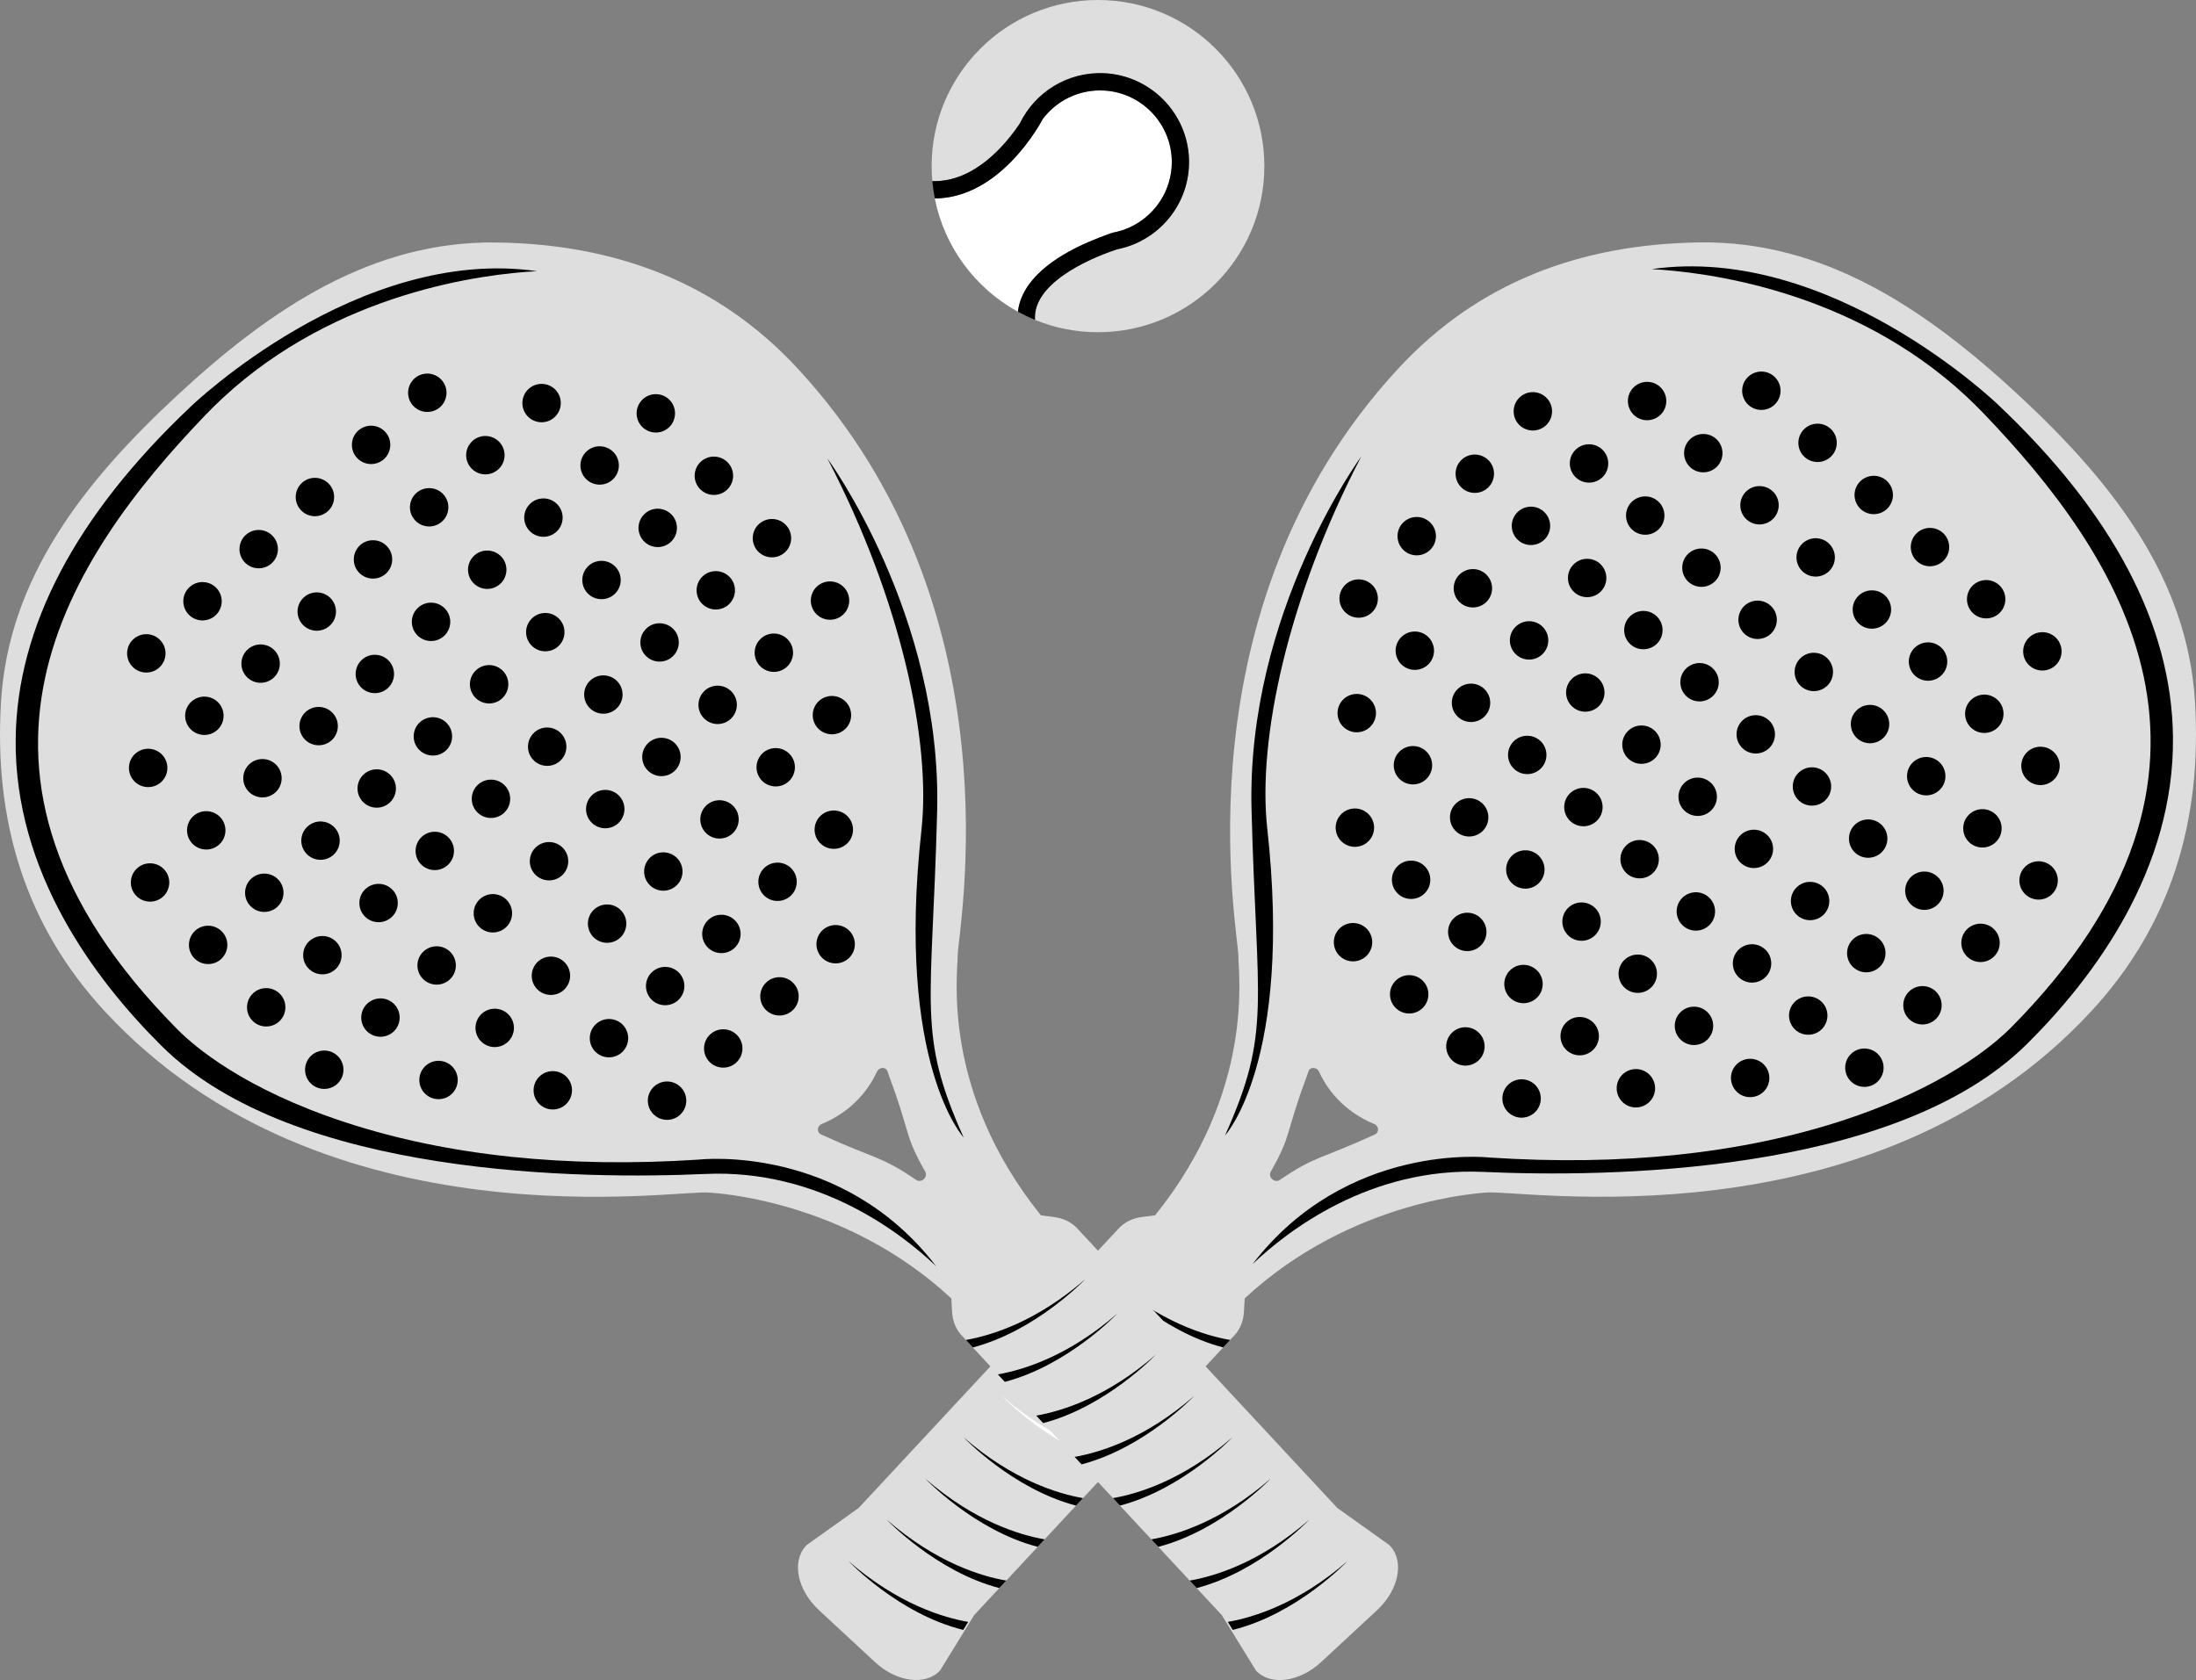 <svg width="115" height="88" viewBox="0 0 115 88" fill="none" xmlns="http://www.w3.org/2000/svg">
<rect x="0" y="0" width="115" height="88" fill="#808080" stroke="none"/>
<g clip-path="url(#clip0_58_40)">
<path d="M114.946 36.744C114.551 30.293 110.644 25.275 105.721 20.707C100.798 16.14 95.5 12.618 89.029 12.698C82.726 12.777 77.371 14.821 73.225 19.304C61.528 31.949 64.858 48.842 64.85 50.066C64.843 50.976 65.739 57.133 60.491 63.657L59.797 63.747C59.308 63.81 58.893 64.014 58.593 64.336L44.969 78.984L42.252 80.923L42.198 80.981C41.448 81.787 41.755 83.29 42.884 84.336L45.827 87.066C46.955 88.113 48.478 88.308 49.228 87.502L51.019 84.594L64.643 69.947C64.942 69.625 65.115 69.196 65.143 68.706L65.183 68.008C70.808 62.779 77.694 62.488 77.828 62.467C79.303 62.252 97.957 65.464 109.515 52.969C113.661 48.486 115.332 43.026 114.947 36.741L114.946 36.744ZM72.007 59.418C72.007 59.418 72.002 59.422 71.998 59.423C69.129 60.742 68.93 60.507 67.019 61.806C66.748 61.99 66.386 61.654 66.548 61.369C67.658 59.429 67.319 59.35 68.42 56.415C68.457 56.318 68.488 56.219 68.519 56.123C68.599 55.871 68.957 55.88 69.074 56.135C69.456 56.962 70.278 58.174 71.97 58.879C72.216 58.981 72.235 59.316 72.007 59.419V59.418Z" fill="#DEDEDE"/>
<path d="M62.377 72.382L62.743 71.99C61.439 71.762 59.064 71.049 56.492 68.807C56.492 68.807 59.056 71.515 62.379 72.382H62.377Z" fill="white"/>
<path d="M64.055 70.579L64.42 70.187C63.116 69.96 60.741 69.247 58.169 67.005C58.169 67.005 60.733 69.712 64.056 70.579H64.055Z" fill="black"/>
<path d="M60.369 74.542L60.734 74.15C59.43 73.922 57.055 73.209 54.483 70.967C54.483 70.967 57.047 73.675 60.37 74.542H60.369Z" fill="white"/>
<path d="M58.359 76.703L58.725 76.311C57.421 76.084 55.045 75.37 52.474 73.128C52.474 73.128 55.038 75.836 58.36 76.703H58.359Z" fill="white"/>
<path d="M56.349 78.863L56.715 78.471C55.411 78.244 53.036 77.531 50.464 75.289C50.464 75.289 53.028 77.996 56.351 78.863H56.349Z" fill="black"/>
<path d="M54.34 81.023L54.706 80.631C53.401 80.404 51.026 79.691 48.455 77.449C48.455 77.449 51.019 80.156 54.341 81.023H54.34Z" fill="black"/>
<path d="M52.331 83.183L52.697 82.791C51.393 82.564 49.018 81.851 46.446 79.609C46.446 79.609 49.01 82.316 52.332 83.183H52.331Z" fill="black"/>
<path d="M50.444 85.374L50.703 84.954C49.402 84.73 47.018 84.02 44.435 81.77C44.435 81.77 47.062 84.544 50.444 85.374Z" fill="black"/>
<path d="M92.533 43.728C92.126 43.351 91.488 43.375 91.111 43.781C90.733 44.187 90.757 44.824 91.164 45.201C91.57 45.578 92.208 45.554 92.585 45.148C92.963 44.742 92.939 44.105 92.533 43.728Z" fill="black"/>
<path d="M98.614 37.19C98.208 36.813 97.57 36.836 97.193 37.242C96.815 37.649 96.839 38.285 97.244 38.663C97.651 39.041 98.289 39.017 98.667 38.611C99.045 38.205 99.021 37.568 98.614 37.191V37.19Z" fill="black"/>
<path d="M95.573 40.459C95.167 40.082 94.529 40.106 94.152 40.512C93.774 40.918 93.798 41.555 94.205 41.932C94.611 42.309 95.249 42.285 95.626 41.879C96.004 41.473 95.98 40.836 95.573 40.459Z" fill="black"/>
<path d="M86.451 50.267C86.044 49.89 85.407 49.914 85.029 50.32C84.652 50.726 84.675 51.363 85.082 51.74C85.489 52.117 86.126 52.093 86.504 51.687C86.881 51.281 86.858 50.645 86.451 50.267Z" fill="black"/>
<path d="M80.431 58.211C80.802 57.798 80.769 57.162 80.356 56.791C79.943 56.42 79.306 56.453 78.934 56.866C78.563 57.278 78.596 57.914 79.009 58.285C79.422 58.657 80.059 58.623 80.431 58.211Z" fill="black"/>
<path d="M83.41 53.537C83.003 53.16 82.366 53.184 81.988 53.59C81.611 53.996 81.635 54.633 82.041 55.01C82.448 55.387 83.085 55.363 83.463 54.957C83.841 54.551 83.817 53.914 83.41 53.537Z" fill="black"/>
<path d="M107.639 33.381C107.232 33.004 106.595 33.028 106.217 33.434C105.84 33.84 105.863 34.477 106.27 34.854C106.677 35.231 107.314 35.207 107.693 34.801C108.07 34.395 108.047 33.758 107.64 33.38L107.639 33.381Z" fill="black"/>
<path d="M101.716 35.325C102.088 34.912 102.054 34.276 101.641 33.905C101.228 33.534 100.591 33.567 100.22 33.98C99.848 34.392 99.881 35.028 100.294 35.399C100.707 35.77 101.344 35.737 101.716 35.325Z" fill="black"/>
<path d="M101.753 27.92C101.347 27.543 100.709 27.567 100.332 27.973C99.954 28.379 99.978 29.016 100.385 29.393C100.791 29.77 101.429 29.746 101.807 29.34C102.185 28.934 102.161 28.297 101.755 27.919L101.753 27.92Z" fill="black"/>
<path d="M92.63 37.728C92.223 37.351 91.586 37.375 91.208 37.781C90.831 38.187 90.854 38.824 91.261 39.201C91.668 39.578 92.305 39.554 92.684 39.148C93.061 38.742 93.037 38.105 92.631 37.727L92.63 37.728Z" fill="black"/>
<path d="M95.671 34.46C95.264 34.083 94.626 34.106 94.249 34.513C93.871 34.919 93.895 35.555 94.301 35.934C94.707 36.31 95.346 36.287 95.724 35.881C96.101 35.474 96.077 34.838 95.671 34.46Z" fill="black"/>
<path d="M104.696 30.651C104.29 30.274 103.652 30.298 103.274 30.704C102.897 31.11 102.921 31.747 103.327 32.124C103.734 32.501 104.372 32.477 104.749 32.071C105.127 31.665 105.103 31.028 104.696 30.651Z" fill="black"/>
<path d="M98.712 31.19C98.305 30.813 97.667 30.837 97.29 31.243C96.912 31.649 96.936 32.285 97.343 32.663C97.749 33.04 98.387 33.016 98.765 32.61C99.144 32.204 99.119 31.567 98.713 31.189L98.712 31.19Z" fill="black"/>
<path d="M89.589 40.998C89.182 40.621 88.545 40.645 88.167 41.051C87.79 41.457 87.813 42.094 88.22 42.471C88.627 42.848 89.264 42.824 89.643 42.418C90.02 42.012 89.997 41.375 89.59 40.997L89.589 40.998Z" fill="black"/>
<path d="M76.055 55.548C76.462 55.925 77.1 55.902 77.478 55.496C77.856 55.09 77.832 54.453 77.425 54.075C77.019 53.698 76.381 53.721 76.004 54.127C75.626 54.534 75.65 55.17 76.056 55.547L76.055 55.548Z" fill="black"/>
<path d="M80.466 50.806C80.059 50.429 79.422 50.453 79.044 50.859C78.667 51.265 78.691 51.902 79.097 52.279C79.504 52.656 80.141 52.632 80.52 52.226C80.898 51.82 80.874 51.183 80.467 50.805L80.466 50.806Z" fill="black"/>
<path d="M83.507 47.537C83.1 47.16 82.463 47.184 82.085 47.59C81.708 47.996 81.732 48.633 82.138 49.01C82.545 49.387 83.182 49.364 83.561 48.957C83.939 48.551 83.915 47.914 83.508 47.536L83.507 47.537Z" fill="black"/>
<path d="M86.548 44.268C86.141 43.891 85.504 43.914 85.126 44.32C84.749 44.727 84.772 45.363 85.179 45.74C85.586 46.117 86.223 46.094 86.602 45.688C86.98 45.281 86.956 44.645 86.549 44.267L86.548 44.268Z" fill="black"/>
<path d="M89.547 48.425C89.925 48.018 89.901 47.382 89.494 47.005C89.086 46.627 88.45 46.651 88.071 47.058C87.693 47.465 87.717 48.101 88.125 48.478C88.532 48.856 89.169 48.832 89.547 48.425Z" fill="black"/>
<path d="M95.377 52.459C94.971 52.082 94.333 52.105 93.956 52.511C93.578 52.918 93.602 53.554 94.008 53.931C94.415 54.309 95.052 54.285 95.431 53.879C95.809 53.472 95.785 52.836 95.378 52.458L95.377 52.459Z" fill="black"/>
<path d="M106.073 46.853C106.479 47.23 107.117 47.207 107.495 46.8C107.873 46.394 107.849 45.758 107.443 45.381C107.036 45.004 106.398 45.027 106.02 45.433C105.642 45.84 105.666 46.477 106.073 46.854V46.853Z" fill="black"/>
<path d="M90.966 57.201C91.373 57.578 92.011 57.554 92.389 57.148C92.767 56.742 92.743 56.105 92.336 55.727C91.93 55.35 91.292 55.374 90.915 55.78C90.537 56.186 90.561 56.823 90.968 57.2L90.966 57.201Z" fill="black"/>
<path d="M98.418 49.189C98.011 48.812 97.374 48.836 96.996 49.242C96.619 49.648 96.643 50.285 97.049 50.662C97.456 51.039 98.093 51.015 98.472 50.609C98.851 50.203 98.826 49.566 98.419 49.188L98.418 49.189Z" fill="black"/>
<path d="M101.361 51.919C100.954 51.542 100.317 51.566 99.938 51.972C99.561 52.378 99.584 53.014 99.991 53.393C100.398 53.77 101.035 53.746 101.413 53.34C101.79 52.934 101.766 52.297 101.36 51.92L101.361 51.919Z" fill="black"/>
<path d="M98.32 55.189C97.913 54.812 97.276 54.835 96.897 55.242C96.52 55.648 96.543 56.284 96.95 56.663C97.357 57.039 97.994 57.016 98.372 56.61C98.749 56.203 98.725 55.567 98.319 55.19L98.32 55.189Z" fill="black"/>
<path d="M104.402 48.65C103.995 48.273 103.358 48.297 102.979 48.703C102.601 49.109 102.625 49.746 103.032 50.124C103.438 50.501 104.076 50.477 104.454 50.071C104.831 49.665 104.807 49.029 104.401 48.651L104.402 48.65Z" fill="black"/>
<path d="M101.459 45.919C101.052 45.542 100.415 45.566 100.037 45.972C99.66 46.378 99.683 47.015 100.09 47.392C100.497 47.769 101.134 47.745 101.513 47.339C101.89 46.933 101.867 46.296 101.46 45.918L101.459 45.919Z" fill="black"/>
<path d="M84.983 57.74C85.389 58.117 86.027 58.093 86.406 57.687C86.783 57.281 86.76 56.644 86.353 56.266C85.946 55.889 85.309 55.913 84.931 56.319C84.553 56.725 84.577 57.362 84.984 57.739L84.983 57.74Z" fill="black"/>
<path d="M92.434 49.728C92.028 49.35 91.39 49.374 91.013 49.78C90.635 50.187 90.659 50.823 91.066 51.2C91.472 51.577 92.11 51.554 92.488 51.148C92.866 50.741 92.842 50.105 92.436 49.727L92.434 49.728Z" fill="black"/>
<path d="M95.475 46.459C95.069 46.082 94.431 46.106 94.054 46.512C93.676 46.918 93.7 47.555 94.106 47.932C94.513 48.309 95.151 48.285 95.529 47.879C95.907 47.473 95.883 46.836 95.476 46.458L95.475 46.459Z" fill="black"/>
<path d="M98.516 43.189C98.11 42.812 97.472 42.836 97.094 43.242C96.717 43.648 96.741 44.285 97.147 44.662C97.554 45.039 98.192 45.015 98.57 44.609C98.948 44.203 98.924 43.566 98.517 43.188L98.516 43.189Z" fill="black"/>
<path d="M101.557 39.919C101.15 39.542 100.513 39.566 100.135 39.972C99.758 40.378 99.782 41.015 100.187 41.393C100.594 41.77 101.232 41.747 101.61 41.34C101.988 40.934 101.964 40.298 101.557 39.919Z" fill="black"/>
<path d="M104.5 42.651C104.093 42.273 103.456 42.297 103.078 42.703C102.701 43.109 102.724 43.746 103.13 44.124C103.537 44.501 104.175 44.478 104.553 44.072C104.93 43.665 104.907 43.029 104.5 42.651Z" fill="black"/>
<path d="M107.541 39.381C107.134 39.004 106.496 39.028 106.119 39.434C105.741 39.84 105.765 40.477 106.172 40.854C106.578 41.231 107.216 41.207 107.595 40.801C107.972 40.395 107.948 39.758 107.542 39.38L107.541 39.381Z" fill="black"/>
<path d="M104.598 36.651C104.191 36.274 103.554 36.298 103.176 36.704C102.799 37.11 102.822 37.747 103.229 38.124C103.636 38.501 104.273 38.477 104.652 38.071C105.03 37.665 105.006 37.028 104.599 36.65L104.598 36.651Z" fill="black"/>
<path d="M89.394 52.997C88.987 52.62 88.349 52.644 87.972 53.05C87.594 53.456 87.618 54.093 88.025 54.47C88.431 54.847 89.069 54.824 89.448 54.417C89.825 54.011 89.801 53.374 89.395 52.996L89.394 52.997Z" fill="black"/>
<path d="M86.843 26.269C86.436 25.892 85.798 25.915 85.42 26.321C85.042 26.728 85.066 27.365 85.473 27.742C85.879 28.119 86.517 28.096 86.895 27.69C87.273 27.284 87.249 26.647 86.843 26.27V26.269Z" fill="black"/>
<path d="M89.883 22.999C89.477 22.622 88.839 22.646 88.46 23.052C88.083 23.458 88.107 24.095 88.513 24.473C88.92 24.85 89.558 24.826 89.935 24.42C90.313 24.014 90.289 23.377 89.882 23L89.883 22.999Z" fill="black"/>
<path d="M70.268 44.089C70.675 44.466 71.312 44.442 71.69 44.036C72.067 43.63 72.044 42.993 71.637 42.616C71.23 42.239 70.593 42.263 70.214 42.669C69.837 43.075 69.86 43.712 70.267 44.09L70.268 44.089Z" fill="black"/>
<path d="M70.366 38.089C70.773 38.466 71.41 38.443 71.788 38.036C72.166 37.63 72.142 36.993 71.735 36.616C71.329 36.239 70.691 36.263 70.312 36.669C69.935 37.075 69.959 37.712 70.365 38.09L70.366 38.089Z" fill="black"/>
<path d="M83.802 29.538C83.395 29.161 82.757 29.185 82.379 29.591C82.001 29.997 82.025 30.634 82.432 31.012C82.838 31.389 83.476 31.366 83.853 30.959C84.231 30.553 84.207 29.916 83.801 29.54L83.802 29.538Z" fill="black"/>
<path d="M77.72 36.077C77.313 35.7 76.676 35.723 76.297 36.13C75.919 36.536 75.943 37.172 76.35 37.55C76.757 37.928 77.394 37.904 77.772 37.498C78.149 37.092 78.126 36.455 77.719 36.078L77.72 36.077Z" fill="black"/>
<path d="M80.761 32.807C80.354 32.43 79.717 32.454 79.338 32.86C78.96 33.266 78.984 33.903 79.391 34.281C79.797 34.658 80.435 34.634 80.812 34.228C81.19 33.822 81.166 33.185 80.76 32.808L80.761 32.807Z" fill="black"/>
<path d="M74.679 39.346C74.272 38.969 73.634 38.993 73.256 39.399C72.879 39.805 72.902 40.442 73.309 40.82C73.716 41.197 74.353 41.173 74.731 40.767C75.108 40.361 75.085 39.724 74.678 39.347L74.679 39.346Z" fill="black"/>
<path d="M74.777 33.347C74.37 32.97 73.733 32.993 73.354 33.4C72.977 33.806 73.001 34.442 73.407 34.821C73.814 35.198 74.451 35.174 74.829 34.768C75.206 34.362 75.183 33.725 74.776 33.348L74.777 33.347Z" fill="black"/>
<path d="M92.924 19.73C92.517 19.353 91.88 19.377 91.501 19.783C91.124 20.189 91.148 20.826 91.554 21.204C91.961 21.581 92.598 21.558 92.976 21.151C93.353 20.745 93.33 20.108 92.923 19.731L92.924 19.73Z" fill="black"/>
<path d="M77.818 30.077C77.411 29.7 76.774 29.724 76.395 30.13C76.018 30.536 76.041 31.173 76.448 31.551C76.855 31.928 77.492 31.904 77.87 31.498C78.247 31.092 78.224 30.455 77.817 30.078L77.818 30.077Z" fill="black"/>
<path d="M74.875 27.347C74.469 26.97 73.831 26.994 73.454 27.4C73.076 27.806 73.1 28.443 73.506 28.82C73.913 29.197 74.551 29.173 74.929 28.767C75.307 28.361 75.283 27.724 74.876 27.346L74.875 27.347Z" fill="black"/>
<path d="M80.957 20.808C80.55 20.431 79.913 20.454 79.535 20.86C79.158 21.267 79.181 21.903 79.587 22.282C79.994 22.659 80.632 22.635 81.01 22.229C81.388 21.823 81.364 21.186 80.957 20.808Z" fill="black"/>
<path d="M71.834 30.616C71.428 30.239 70.79 30.262 70.413 30.669C70.035 31.075 70.059 31.711 70.466 32.088C70.872 32.465 71.51 32.442 71.888 32.036C72.266 31.629 72.242 30.993 71.835 30.615L71.834 30.616Z" fill="black"/>
<path d="M77.916 24.077C77.51 23.7 76.872 23.724 76.494 24.13C76.117 24.536 76.141 25.173 76.547 25.55C76.954 25.927 77.593 25.903 77.97 25.497C78.348 25.091 78.324 24.454 77.917 24.076L77.916 24.077Z" fill="black"/>
<path d="M80.859 26.807C80.452 26.43 79.815 26.454 79.436 26.86C79.058 27.266 79.082 27.903 79.489 28.281C79.896 28.658 80.533 28.634 80.911 28.228C81.288 27.822 81.264 27.186 80.858 26.808L80.859 26.807Z" fill="black"/>
<path d="M83.9 23.539C83.493 23.162 82.856 23.185 82.477 23.591C82.099 23.998 82.123 24.635 82.53 25.012C82.936 25.39 83.574 25.366 83.953 24.96C84.33 24.553 84.306 23.917 83.9 23.54V23.539Z" fill="black"/>
<path d="M86.941 20.269C86.534 19.892 85.897 19.916 85.518 20.322C85.14 20.728 85.164 21.365 85.571 21.743C85.977 22.12 86.615 22.096 86.993 21.69C87.37 21.284 87.346 20.647 86.94 20.27L86.941 20.269Z" fill="black"/>
<path d="M89.785 28.999C89.379 28.622 88.741 28.645 88.363 29.051C87.986 29.457 88.01 30.094 88.415 30.472C88.822 30.849 89.459 30.826 89.838 30.42C90.216 30.014 90.192 29.377 89.785 29V28.999Z" fill="black"/>
<path d="M92.728 31.729C92.321 31.352 91.684 31.375 91.305 31.781C90.928 32.188 90.951 32.825 91.358 33.202C91.765 33.579 92.402 33.556 92.781 33.15C93.158 32.743 93.135 32.107 92.728 31.73V31.729Z" fill="black"/>
<path d="M89.687 34.998C89.28 34.621 88.643 34.645 88.264 35.051C87.887 35.457 87.91 36.094 88.317 36.472C88.724 36.849 89.361 36.825 89.739 36.419C90.116 36.013 90.093 35.376 89.686 34.999L89.687 34.998Z" fill="black"/>
<path d="M95.769 28.46C95.362 28.083 94.725 28.107 94.346 28.513C93.968 28.919 93.992 29.556 94.399 29.934C94.805 30.311 95.443 30.287 95.821 29.881C96.198 29.475 96.174 28.838 95.768 28.461L95.769 28.46Z" fill="black"/>
<path d="M86.646 38.268C86.24 37.891 85.602 37.915 85.223 38.321C84.846 38.727 84.87 39.364 85.276 39.742C85.683 40.119 86.32 40.095 86.698 39.689C87.076 39.283 87.052 38.646 86.645 38.269L86.646 38.268Z" fill="black"/>
<path d="M80.564 44.806C80.158 44.429 79.52 44.453 79.142 44.859C78.764 45.265 78.788 45.902 79.195 46.28C79.601 46.657 80.239 46.633 80.616 46.227C80.994 45.821 80.97 45.184 80.563 44.807L80.564 44.806Z" fill="black"/>
<path d="M77.524 48.076C77.117 47.699 76.479 47.723 76.101 48.129C75.723 48.535 75.747 49.172 76.154 49.55C76.56 49.927 77.198 49.903 77.575 49.497C77.953 49.091 77.929 48.454 77.522 48.077L77.524 48.076Z" fill="black"/>
<path d="M83.605 41.538C83.199 41.161 82.561 41.184 82.182 41.59C81.805 41.997 81.829 42.633 82.235 43.011C82.642 43.389 83.279 43.365 83.657 42.959C84.035 42.553 84.011 41.916 83.604 41.539L83.605 41.538Z" fill="black"/>
<path d="M95.867 22.46C95.46 22.083 94.823 22.107 94.445 22.513C94.068 22.919 94.091 23.556 94.498 23.933C94.905 24.31 95.542 24.286 95.92 23.88C96.297 23.474 96.274 22.837 95.867 22.46Z" fill="black"/>
<path d="M98.81 25.19C98.403 24.813 97.766 24.837 97.387 25.243C97.009 25.649 97.033 26.286 97.44 26.664C97.846 27.041 98.484 27.017 98.862 26.611C99.239 26.205 99.215 25.568 98.809 25.191L98.81 25.19Z" fill="black"/>
<path d="M86.744 32.268C86.338 31.891 85.7 31.915 85.323 32.321C84.945 32.727 84.969 33.364 85.375 33.741C85.782 34.118 86.42 34.094 86.797 33.688C87.175 33.282 87.151 32.645 86.744 32.268Z" fill="black"/>
<path d="M73.113 52.819C73.519 53.196 74.157 53.172 74.534 52.766C74.912 52.359 74.888 51.723 74.482 51.346C74.075 50.969 73.437 50.992 73.059 51.399C72.681 51.805 72.705 52.441 73.112 52.82L73.113 52.819Z" fill="black"/>
<path d="M92.826 25.729C92.419 25.352 91.782 25.376 91.404 25.782C91.027 26.188 91.05 26.825 91.457 27.202C91.864 27.579 92.501 27.555 92.879 27.149C93.257 26.743 93.233 26.106 92.826 25.729Z" fill="black"/>
<path d="M83.703 35.538C83.297 35.161 82.659 35.185 82.282 35.591C81.904 35.997 81.928 36.634 82.335 37.011C82.741 37.388 83.379 37.364 83.756 36.958C84.134 36.552 84.11 35.915 83.703 35.538Z" fill="black"/>
<path d="M77.622 42.076C77.215 41.699 76.578 41.723 76.2 42.129C75.822 42.535 75.846 43.172 76.253 43.549C76.659 43.926 77.297 43.902 77.675 43.496C78.052 43.09 78.028 42.453 77.622 42.076Z" fill="black"/>
<path d="M74.581 45.346C74.174 44.969 73.537 44.993 73.159 45.399C72.782 45.805 72.805 46.442 73.212 46.819C73.619 47.196 74.256 47.172 74.634 46.766C75.011 46.36 74.987 45.723 74.581 45.346Z" fill="black"/>
<path d="M80.663 38.807C80.256 38.43 79.618 38.453 79.241 38.859C78.863 39.266 78.887 39.902 79.294 40.279C79.7 40.657 80.338 40.633 80.716 40.227C81.093 39.821 81.069 39.184 80.663 38.807Z" fill="black"/>
<path d="M71.54 48.615C71.133 48.238 70.496 48.261 70.118 48.667C69.741 49.074 69.764 49.71 70.171 50.087C70.578 50.465 71.215 50.441 71.593 50.035C71.97 49.629 71.947 48.992 71.54 48.615Z" fill="black"/>
<path d="M77.679 61.384C83.924 61.668 99.2 61.58 106.15 54.682C109.683 51.177 113.877 45.538 113.794 38.585C113.724 32.733 110.645 26.885 104.641 21.204C104.552 21.116 95.84 12.757 86.495 14.097C89.25 14.243 96.938 15.162 102.949 20.74C103.26 21.029 103.566 21.329 103.868 21.644C110.91 28.987 118.719 40.312 105.308 53.828C104.433 54.709 101.824 56.949 96.501 58.689C91.172 60.432 84.949 61.086 78.005 60.632C77.921 60.623 70.523 59.796 65.591 66.217C67.422 64.473 71.747 61.116 77.677 61.384H77.679Z" fill="black"/>
<path d="M71.283 23.914C71.283 23.914 65.275 32.092 65.54 42.391C65.804 52.689 66.604 54.009 64.153 59.473C64.153 59.473 67.714 55.617 66.362 43.375C65.852 38.756 67.419 31.344 71.284 23.914H71.283Z" fill="black"/>
<path d="M5.486 52.971C17.044 65.466 35.698 62.254 37.173 62.469C37.308 62.489 44.195 62.781 49.818 68.01L49.858 68.708C49.886 69.198 50.059 69.627 50.358 69.949L63.982 84.597L65.773 87.504C66.523 88.31 68.046 88.115 69.174 87.068L72.117 84.338C73.245 83.291 73.553 81.789 72.803 80.983L72.749 80.925L70.032 78.986L56.408 64.338C56.108 64.016 55.691 63.813 55.204 63.749L54.51 63.659C49.262 57.135 50.159 50.978 50.151 50.068C50.142 48.844 53.473 31.952 41.776 19.306C37.63 14.823 32.275 12.779 25.972 12.701C19.501 12.62 14.203 16.142 9.28 20.71C4.356 25.275 0.449 30.293 0.054 36.744C-0.331 43.028 1.341 48.489 5.486 52.971ZM43.029 58.877C44.721 58.173 45.543 56.961 45.925 56.133C46.042 55.879 46.4 55.871 46.479 56.122C46.51 56.218 46.542 56.318 46.578 56.414C47.68 59.349 47.341 59.428 48.451 61.368C48.613 61.652 48.251 61.988 47.98 61.805C46.069 60.506 45.871 60.741 43.001 59.422C42.997 59.42 42.994 59.418 42.992 59.417C42.764 59.314 42.783 58.979 43.029 58.876V58.877Z" fill="#DEDEDE"/>
<path d="M52.621 72.382L52.256 71.99C53.56 71.762 55.935 71.049 58.507 68.807C58.507 68.807 55.943 71.515 52.62 72.382H52.621Z" fill="black"/>
<path d="M50.945 70.579L50.58 70.187C51.884 69.96 54.259 69.247 56.831 67.005C56.831 67.005 54.267 69.712 50.944 70.579H50.945Z" fill="black"/>
<path d="M54.631 74.542L54.265 74.15C55.569 73.922 57.945 73.209 60.517 70.967C60.517 70.967 57.952 73.675 54.63 74.542H54.631Z" fill="black"/>
<path d="M56.641 76.703L56.275 76.311C57.579 76.084 59.955 75.37 62.526 73.128C62.526 73.128 59.962 75.836 56.64 76.703H56.641Z" fill="black"/>
<path d="M58.649 78.863L58.284 78.471C59.588 78.244 61.963 77.531 64.535 75.289C64.535 75.289 61.971 77.996 58.648 78.863H58.649Z" fill="black"/>
<path d="M60.659 81.023L60.293 80.631C61.597 80.404 63.973 79.691 66.544 77.449C66.544 77.449 63.98 80.156 60.658 81.023H60.659Z" fill="black"/>
<path d="M62.669 83.183L62.303 82.791C63.607 82.564 65.982 81.851 68.554 79.609C68.554 79.609 65.99 82.316 62.667 83.183H62.669Z" fill="black"/>
<path d="M64.556 85.374L64.297 84.954C65.598 84.73 67.982 84.02 70.565 81.77C70.565 81.77 67.938 84.544 64.556 85.374Z" fill="black"/>
<path d="M22.084 43.835C22.491 43.458 23.128 43.481 23.506 43.888C23.884 44.294 23.86 44.93 23.453 45.307C23.047 45.684 22.409 45.661 22.031 45.255C21.654 44.848 21.678 44.212 22.084 43.835Z" fill="black"/>
<path d="M16.003 37.296C16.409 36.919 17.047 36.943 17.424 37.349C17.802 37.755 17.778 38.392 17.372 38.77C16.966 39.147 16.328 39.123 15.95 38.717C15.572 38.311 15.596 37.674 16.003 37.297V37.296Z" fill="black"/>
<path d="M19.043 40.565C19.45 40.188 20.088 40.212 20.465 40.618C20.843 41.024 20.819 41.66 20.412 42.038C20.006 42.415 19.368 42.391 18.991 41.985C18.613 41.579 18.637 40.942 19.043 40.565Z" fill="black"/>
<path d="M28.166 50.374C28.573 49.997 29.21 50.021 29.588 50.427C29.965 50.833 29.942 51.47 29.535 51.847C29.128 52.224 28.491 52.2 28.113 51.794C27.736 51.388 27.759 50.751 28.166 50.374Z" fill="black"/>
<path d="M35.611 58.395C36.022 58.021 36.05 57.385 35.676 56.975C35.301 56.565 34.664 56.536 34.254 56.91C33.843 57.285 33.814 57.92 34.189 58.331C34.564 58.74 35.2 58.77 35.611 58.395Z" fill="black"/>
<path d="M31.207 53.643C31.614 53.266 32.251 53.289 32.629 53.695C33.006 54.102 32.983 54.738 32.576 55.115C32.169 55.492 31.532 55.469 31.154 55.063C30.777 54.656 30.8 54.02 31.207 53.643Z" fill="black"/>
<path d="M6.978 33.487C7.385 33.11 8.022 33.133 8.4 33.54C8.777 33.946 8.754 34.582 8.347 34.959C7.94 35.337 7.303 35.313 6.924 34.907C6.547 34.501 6.57 33.864 6.977 33.486L6.978 33.487Z" fill="black"/>
<path d="M14.321 35.507C14.735 35.136 14.768 34.5 14.396 34.088C14.024 33.675 13.388 33.642 12.975 34.013C12.562 34.385 12.528 35.02 12.9 35.433C13.272 35.845 13.908 35.879 14.321 35.507Z" fill="black"/>
<path d="M12.863 28.027C13.27 27.65 13.908 27.674 14.285 28.08C14.663 28.486 14.639 29.123 14.232 29.5C13.826 29.877 13.188 29.853 12.809 29.447C12.432 29.041 12.456 28.404 12.862 28.026L12.863 28.027Z" fill="black"/>
<path d="M21.986 37.835C22.393 37.458 23.03 37.481 23.408 37.888C23.785 38.294 23.762 38.931 23.355 39.308C22.948 39.685 22.311 39.661 21.932 39.255C21.555 38.849 21.578 38.212 21.985 37.834L21.986 37.835Z" fill="black"/>
<path d="M18.945 34.565C19.352 34.188 19.989 34.212 20.367 34.618C20.744 35.024 20.721 35.661 20.315 36.039C19.909 36.416 19.27 36.392 18.892 35.986C18.515 35.58 18.539 34.943 18.945 34.565Z" fill="black"/>
<path d="M9.921 30.757C10.328 30.38 10.965 30.403 11.343 30.81C11.72 31.216 11.696 31.852 11.29 32.23C10.883 32.607 10.245 32.583 9.868 32.177C9.49 31.771 9.514 31.134 9.921 30.757Z" fill="black"/>
<path d="M15.904 31.297C16.311 30.919 16.949 30.943 17.326 31.349C17.704 31.756 17.68 32.392 17.273 32.769C16.867 33.146 16.229 33.123 15.85 32.717C15.472 32.31 15.497 31.674 15.903 31.296L15.904 31.297Z" fill="black"/>
<path d="M25.027 41.105C25.434 40.728 26.071 40.751 26.449 41.157C26.826 41.564 26.803 42.2 26.396 42.577C25.989 42.955 25.352 42.931 24.973 42.525C24.596 42.118 24.619 41.482 25.026 41.104L25.027 41.105Z" fill="black"/>
<path d="M38.56 55.655C38.154 56.032 37.516 56.008 37.138 55.602C36.76 55.196 36.784 54.559 37.191 54.181C37.597 53.804 38.235 53.828 38.612 54.234C38.99 54.64 38.966 55.277 38.559 55.654L38.56 55.655Z" fill="black"/>
<path d="M34.15 50.913C34.556 50.536 35.194 50.559 35.571 50.965C35.949 51.372 35.925 52.008 35.519 52.385C35.112 52.763 34.474 52.739 34.096 52.333C33.718 51.926 33.742 51.29 34.149 50.912L34.15 50.913Z" fill="black"/>
<path d="M31.109 47.643C31.515 47.266 32.153 47.29 32.531 47.696C32.908 48.102 32.884 48.739 32.478 49.116C32.071 49.493 31.433 49.469 31.055 49.063C30.677 48.657 30.701 48.02 31.108 47.642L31.109 47.643Z" fill="black"/>
<path d="M28.068 44.374C28.475 43.997 29.112 44.021 29.49 44.427C29.867 44.833 29.843 45.47 29.437 45.847C29.03 46.224 28.393 46.2 28.014 45.794C27.636 45.388 27.66 44.751 28.067 44.373L28.068 44.374Z" fill="black"/>
<path d="M26.491 48.578C26.901 48.202 26.928 47.566 26.552 47.157C26.176 46.748 25.54 46.721 25.13 47.096C24.721 47.472 24.693 48.108 25.069 48.517C25.445 48.926 26.082 48.953 26.491 48.578Z" fill="black"/>
<path d="M19.24 52.564C19.646 52.187 20.284 52.211 20.662 52.617C21.039 53.023 21.015 53.66 20.609 54.037C20.202 54.414 19.564 54.39 19.186 53.984C18.808 53.578 18.832 52.941 19.239 52.563L19.24 52.564Z" fill="black"/>
<path d="M8.543 46.96C8.137 47.337 7.499 47.313 7.12 46.907C6.743 46.501 6.767 45.864 7.173 45.487C7.58 45.11 8.217 45.134 8.596 45.54C8.974 45.946 8.95 46.584 8.543 46.961V46.96Z" fill="black"/>
<path d="M23.651 57.307C23.244 57.684 22.606 57.66 22.228 57.254C21.85 56.848 21.874 56.211 22.281 55.833C22.687 55.456 23.325 55.48 23.702 55.886C24.08 56.292 24.056 56.929 23.649 57.306L23.651 57.307Z" fill="black"/>
<path d="M16.199 49.296C16.605 48.919 17.243 48.942 17.621 49.348C17.998 49.755 17.974 50.391 17.568 50.768C17.161 51.145 16.523 51.122 16.145 50.715C15.766 50.309 15.791 49.673 16.198 49.294L16.199 49.296Z" fill="black"/>
<path d="M13.255 52.026C13.662 51.648 14.299 51.672 14.678 52.078C15.055 52.484 15.032 53.121 14.625 53.499C14.218 53.876 13.581 53.853 13.203 53.447C12.826 53.04 12.85 52.404 13.256 52.027L13.255 52.026Z" fill="black"/>
<path d="M16.296 55.295C16.703 54.918 17.34 54.942 17.719 55.348C18.096 55.754 18.073 56.391 17.666 56.769C17.259 57.146 16.622 57.123 16.244 56.716C15.867 56.31 15.89 55.673 16.297 55.296L16.296 55.295Z" fill="black"/>
<path d="M10.214 48.756C10.621 48.379 11.258 48.403 11.637 48.809C12.014 49.215 11.991 49.852 11.584 50.23C11.178 50.607 10.54 50.583 10.162 50.177C9.785 49.771 9.809 49.134 10.215 48.757L10.214 48.756Z" fill="black"/>
<path d="M13.157 46.026C13.564 45.649 14.201 45.673 14.579 46.079C14.956 46.485 14.932 47.122 14.526 47.499C14.119 47.876 13.482 47.852 13.103 47.446C12.725 47.04 12.749 46.403 13.156 46.025L13.157 46.026Z" fill="black"/>
<path d="M29.634 57.846C29.227 58.224 28.59 58.2 28.211 57.794C27.834 57.388 27.858 56.751 28.264 56.373C28.671 55.996 29.308 56.019 29.686 56.425C30.064 56.832 30.04 57.468 29.633 57.845L29.634 57.846Z" fill="black"/>
<path d="M22.182 49.834C22.589 49.457 23.227 49.481 23.604 49.887C23.982 50.293 23.958 50.93 23.551 51.307C23.145 51.684 22.507 51.66 22.128 51.254C21.751 50.848 21.775 50.211 22.181 49.833L22.182 49.834Z" fill="black"/>
<path d="M19.142 46.565C19.548 46.188 20.186 46.211 20.563 46.617C20.941 47.023 20.917 47.66 20.511 48.037C20.104 48.414 19.466 48.391 19.088 47.984C18.71 47.578 18.734 46.942 19.14 46.563L19.142 46.565Z" fill="black"/>
<path d="M16.101 43.296C16.507 42.919 17.145 42.943 17.523 43.349C17.9 43.755 17.876 44.392 17.47 44.769C17.063 45.146 16.425 45.122 16.047 44.716C15.669 44.31 15.693 43.673 16.1 43.295L16.101 43.296Z" fill="black"/>
<path d="M13.06 40.026C13.466 39.649 14.104 39.673 14.482 40.079C14.859 40.485 14.835 41.122 14.43 41.5C14.023 41.877 13.385 41.853 13.007 41.447C12.63 41.041 12.653 40.404 13.06 40.026Z" fill="black"/>
<path d="M10.116 42.756C10.523 42.379 11.16 42.403 11.538 42.809C11.915 43.215 11.892 43.852 11.486 44.23C11.079 44.607 10.441 44.583 10.063 44.177C9.686 43.771 9.709 43.134 10.116 42.756Z" fill="black"/>
<path d="M7.075 39.488C7.482 39.111 8.119 39.134 8.497 39.54C8.874 39.947 8.851 40.583 8.444 40.96C8.037 41.337 7.4 41.314 7.021 40.907C6.644 40.501 6.667 39.865 7.074 39.486L7.075 39.488Z" fill="black"/>
<path d="M10.019 36.757C10.426 36.38 11.063 36.403 11.441 36.809C11.818 37.215 11.794 37.852 11.388 38.229C10.981 38.606 10.344 38.583 9.965 38.176C9.587 37.77 9.611 37.134 10.018 36.755L10.019 36.757Z" fill="black"/>
<path d="M25.223 53.104C25.63 52.727 26.267 52.751 26.645 53.157C27.023 53.563 26.999 54.2 26.592 54.577C26.186 54.954 25.548 54.93 25.169 54.524C24.792 54.118 24.816 53.481 25.222 53.103L25.223 53.104Z" fill="black"/>
<path d="M27.773 26.375C28.18 25.998 28.817 26.022 29.196 26.428C29.574 26.834 29.55 27.472 29.143 27.849C28.737 28.226 28.099 28.203 27.721 27.796C27.343 27.39 27.367 26.753 27.773 26.376V26.375Z" fill="black"/>
<path d="M24.733 23.105C25.139 22.729 25.777 22.752 26.155 23.158C26.533 23.564 26.509 24.201 26.102 24.579C25.696 24.956 25.058 24.933 24.681 24.526C24.303 24.12 24.327 23.484 24.734 23.107L24.733 23.105Z" fill="black"/>
<path d="M44.349 44.194C43.942 44.572 43.305 44.548 42.927 44.142C42.55 43.736 42.573 43.099 42.98 42.722C43.387 42.345 44.024 42.368 44.403 42.775C44.78 43.181 44.757 43.817 44.35 44.196L44.349 44.194Z" fill="black"/>
<path d="M44.251 38.195C43.844 38.572 43.206 38.548 42.829 38.142C42.451 37.736 42.475 37.099 42.882 36.722C43.288 36.345 43.926 36.369 44.305 36.775C44.682 37.181 44.658 37.818 44.252 38.196L44.251 38.195Z" fill="black"/>
<path d="M30.814 29.644C31.221 29.267 31.858 29.291 32.237 29.697C32.615 30.103 32.591 30.74 32.184 31.118C31.778 31.495 31.14 31.471 30.762 31.065C30.385 30.659 30.409 30.022 30.815 29.645L30.814 29.644Z" fill="black"/>
<path d="M36.897 36.183C37.304 35.806 37.941 35.83 38.32 36.236C38.697 36.642 38.674 37.279 38.267 37.657C37.86 38.034 37.223 38.011 36.845 37.604C36.468 37.198 36.492 36.562 36.898 36.184L36.897 36.183Z" fill="black"/>
<path d="M33.855 32.914C34.262 32.537 34.899 32.56 35.278 32.966C35.656 33.373 35.632 34.009 35.225 34.387C34.819 34.764 34.181 34.741 33.803 34.335C33.426 33.928 33.45 33.292 33.856 32.915L33.855 32.914Z" fill="black"/>
<path d="M39.937 39.452C40.344 39.075 40.981 39.099 41.36 39.505C41.737 39.911 41.714 40.548 41.307 40.926C40.9 41.303 40.263 41.279 39.885 40.873C39.508 40.467 39.531 39.83 39.938 39.453L39.937 39.452Z" fill="black"/>
<path d="M39.84 33.452C40.246 33.075 40.884 33.099 41.263 33.505C41.64 33.911 41.616 34.548 41.21 34.926C40.803 35.303 40.166 35.279 39.788 34.873C39.41 34.467 39.434 33.831 39.841 33.453L39.84 33.452Z" fill="black"/>
<path d="M21.692 19.836C22.098 19.459 22.736 19.483 23.114 19.889C23.492 20.295 23.468 20.931 23.062 21.31C22.655 21.687 22.017 21.663 21.64 21.257C21.262 20.851 21.286 20.214 21.693 19.837L21.692 19.836Z" fill="black"/>
<path d="M36.799 30.184C37.206 29.807 37.843 29.83 38.222 30.236C38.599 30.643 38.575 31.279 38.169 31.657C37.762 32.035 37.125 32.011 36.747 31.605C36.37 31.198 36.393 30.562 36.8 30.185L36.799 30.184Z" fill="black"/>
<path d="M39.742 27.453C40.148 27.076 40.786 27.099 41.163 27.506C41.541 27.912 41.517 28.548 41.111 28.925C40.704 29.302 40.066 29.279 39.688 28.873C39.31 28.466 39.334 27.83 39.74 27.452L39.742 27.453Z" fill="black"/>
<path d="M33.66 20.914C34.067 20.537 34.704 20.561 35.082 20.967C35.459 21.373 35.435 22.01 35.03 22.388C34.623 22.765 33.985 22.741 33.607 22.335C33.23 21.929 33.253 21.292 33.66 20.914Z" fill="black"/>
<path d="M42.782 30.722C43.189 30.345 43.827 30.369 44.204 30.775C44.582 31.181 44.558 31.818 44.151 32.195C43.745 32.572 43.107 32.548 42.729 32.142C42.351 31.736 42.375 31.099 42.781 30.721L42.782 30.722Z" fill="black"/>
<path d="M36.701 24.184C37.108 23.807 37.745 23.831 38.123 24.237C38.5 24.643 38.476 25.28 38.07 25.657C37.663 26.034 37.026 26.01 36.647 25.604C36.269 25.198 36.293 24.561 36.7 24.183L36.701 24.184Z" fill="black"/>
<path d="M33.758 26.914C34.165 26.537 34.802 26.561 35.181 26.967C35.559 27.373 35.535 28.01 35.128 28.388C34.721 28.765 34.084 28.741 33.706 28.335C33.329 27.929 33.352 27.292 33.759 26.915L33.758 26.914Z" fill="black"/>
<path d="M30.717 23.644C31.124 23.267 31.761 23.291 32.14 23.697C32.518 24.103 32.494 24.741 32.087 25.118C31.68 25.495 31.043 25.471 30.664 25.065C30.287 24.659 30.311 24.022 30.717 23.645V23.644Z" fill="black"/>
<path d="M27.676 20.376C28.083 19.999 28.721 20.022 29.099 20.428C29.477 20.835 29.453 21.471 29.046 21.849C28.64 22.227 28.002 22.203 27.625 21.797C27.247 21.39 27.271 20.754 27.677 20.377L27.676 20.376Z" fill="black"/>
<path d="M24.831 29.105C25.237 28.728 25.875 28.752 26.253 29.158C26.63 29.564 26.606 30.201 26.201 30.579C25.794 30.956 25.157 30.933 24.778 30.526C24.4 30.12 24.424 29.483 24.831 29.106V29.105Z" fill="black"/>
<path d="M21.888 31.835C22.295 31.458 22.932 31.482 23.311 31.888C23.688 32.294 23.665 32.932 23.258 33.309C22.851 33.686 22.214 33.662 21.835 33.256C21.458 32.85 21.481 32.213 21.888 31.836V31.835Z" fill="black"/>
<path d="M24.929 35.105C25.335 34.728 25.973 34.752 26.352 35.158C26.729 35.564 26.705 36.201 26.299 36.579C25.892 36.956 25.255 36.932 24.877 36.526C24.499 36.12 24.523 35.483 24.93 35.106L24.929 35.105Z" fill="black"/>
<path d="M18.847 28.566C19.254 28.188 19.891 28.212 20.27 28.618C20.648 29.024 20.624 29.661 20.217 30.039C19.81 30.416 19.173 30.393 18.795 29.986C18.418 29.58 18.442 28.944 18.848 28.567L18.847 28.566Z" fill="black"/>
<path d="M27.97 38.375C28.376 37.998 29.014 38.021 29.392 38.428C29.77 38.834 29.746 39.47 29.34 39.849C28.933 40.226 28.295 40.202 27.918 39.796C27.54 39.39 27.564 38.753 27.971 38.376L27.97 38.375Z" fill="black"/>
<path d="M34.051 44.913C34.458 44.536 35.096 44.56 35.474 44.966C35.852 45.372 35.828 46.009 35.421 46.387C35.015 46.764 34.377 46.74 34 46.334C33.622 45.928 33.646 45.291 34.053 44.914L34.051 44.913Z" fill="black"/>
<path d="M37.092 48.183C37.499 47.806 38.136 47.829 38.515 48.236C38.893 48.642 38.869 49.278 38.462 49.657C38.056 50.034 37.418 50.01 37.041 49.604C36.663 49.197 36.687 48.561 37.093 48.184L37.092 48.183Z" fill="black"/>
<path d="M31.011 41.643C31.417 41.266 32.056 41.29 32.433 41.696C32.811 42.102 32.787 42.739 32.38 43.117C31.974 43.494 31.336 43.47 30.959 43.064C30.581 42.658 30.605 42.021 31.012 41.644L31.011 41.643Z" fill="black"/>
<path d="M18.749 22.566C19.156 22.189 19.793 22.212 20.171 22.619C20.548 23.025 20.524 23.662 20.118 24.039C19.711 24.416 19.074 24.392 18.696 23.986C18.319 23.58 18.342 22.943 18.749 22.566Z" fill="black"/>
<path d="M15.806 25.297C16.213 24.92 16.85 24.944 17.229 25.35C17.607 25.756 17.583 26.393 17.176 26.771C16.77 27.148 16.132 27.124 15.754 26.718C15.377 26.312 15.401 25.675 15.807 25.298L15.806 25.297Z" fill="black"/>
<path d="M27.872 32.375C28.278 31.998 28.916 32.022 29.293 32.428C29.671 32.834 29.647 33.471 29.24 33.848C28.834 34.225 28.196 34.201 27.819 33.795C27.441 33.389 27.465 32.752 27.872 32.375Z" fill="black"/>
<path d="M41.503 52.925C41.096 53.302 40.459 53.279 40.081 52.872C39.704 52.466 39.728 51.83 40.134 51.453C40.541 51.075 41.178 51.099 41.557 51.505C41.935 51.911 41.911 52.548 41.504 52.926L41.503 52.925Z" fill="black"/>
<path d="M21.79 25.835C22.197 25.459 22.834 25.482 23.212 25.888C23.589 26.294 23.565 26.931 23.159 27.308C22.752 27.685 22.114 27.662 21.737 27.255C21.359 26.849 21.383 26.213 21.79 25.835Z" fill="black"/>
<path d="M30.912 35.644C31.319 35.267 31.957 35.29 32.334 35.696C32.712 36.103 32.688 36.739 32.281 37.116C31.875 37.493 31.237 37.47 30.86 37.064C30.482 36.657 30.506 36.021 30.912 35.644Z" fill="black"/>
<path d="M36.994 42.183C37.401 41.806 38.038 41.83 38.416 42.236C38.794 42.642 38.77 43.279 38.363 43.656C37.956 44.033 37.319 44.009 36.941 43.603C36.564 43.197 36.587 42.56 36.994 42.183Z" fill="black"/>
<path d="M40.035 45.452C40.442 45.075 41.079 45.098 41.457 45.505C41.834 45.911 41.811 46.547 41.404 46.924C40.997 47.301 40.36 47.278 39.982 46.872C39.605 46.465 39.628 45.829 40.035 45.452Z" fill="black"/>
<path d="M33.953 38.913C34.36 38.536 34.998 38.56 35.375 38.966C35.753 39.372 35.729 40.009 35.322 40.386C34.916 40.763 34.278 40.739 33.9 40.333C33.523 39.927 33.547 39.291 33.953 38.913Z" fill="black"/>
<path d="M43.077 48.721C43.484 48.344 44.121 48.368 44.499 48.774C44.876 49.18 44.853 49.817 44.446 50.194C44.039 50.571 43.402 50.547 43.024 50.141C42.647 49.735 42.67 49.098 43.077 48.721Z" fill="black"/>
<path d="M36.937 61.491C30.692 61.774 15.416 61.687 8.466 54.789C4.933 51.283 0.739 45.645 0.821 38.691C0.891 32.839 3.97 26.991 9.974 21.311C10.063 21.222 18.775 12.863 28.12 14.204C25.365 14.35 17.677 15.269 11.666 20.846C11.354 21.135 11.049 21.436 10.747 21.75C3.705 29.093 -4.104 40.418 9.307 53.935C10.182 54.816 12.791 57.056 18.114 58.796C23.442 60.539 29.666 61.193 36.61 60.739C36.694 60.729 44.092 59.903 49.024 66.324C47.192 64.58 42.868 61.223 36.938 61.491H36.937Z" fill="black"/>
<path d="M43.333 24.02C43.333 24.02 49.341 32.198 49.076 42.498C48.812 52.796 48.012 54.116 50.463 59.58C50.463 59.58 46.902 55.724 48.254 43.481C48.764 38.863 47.197 31.451 43.332 24.02H43.333Z" fill="black"/>
<path d="M56.359 12.975C57.204 12.551 58.247 12.191 58.273 12.187C60.112 11.855 61.495 10.173 61.354 8.214C61.22 6.358 59.718 4.867 57.86 4.745C56.526 4.657 55.328 5.268 54.596 6.246H54.598C54.586 6.27 54.449 6.533 54.195 6.917C53.915 7.342 53.493 7.915 52.943 8.474C51.706 9.734 50.34 10.387 48.953 10.394C49.459 12.953 51.086 15.109 53.304 16.327C53.338 16.031 53.421 15.74 53.554 15.453C54.078 14.333 55.291 13.511 56.358 12.974L56.359 12.975Z" fill="white"/>
<path d="M57.499 0C52.688 0 48.788 3.896 48.788 8.701C48.788 8.966 48.802 9.227 48.824 9.487C51.043 9.553 52.694 7.532 53.406 6.467C54.19 4.849 55.885 3.749 57.821 3.836C60.245 3.946 62.194 5.926 62.265 8.348C62.333 10.664 60.7 12.617 58.524 13.053C58.524 13.053 55.205 14.055 54.375 15.837C54.235 16.136 54.179 16.441 54.201 16.755C55.218 17.171 56.331 17.402 57.499 17.402C62.31 17.402 66.211 13.507 66.211 8.702C66.211 3.897 62.312 0 57.499 0Z" fill="#DEDEDE"/>
<path d="M54.377 15.837C55.206 14.055 58.525 13.053 58.525 13.053C60.701 12.617 62.334 10.662 62.266 8.348C62.195 5.926 60.245 3.946 57.822 3.836C55.886 3.749 54.191 4.848 53.407 6.467C52.695 7.532 51.044 9.553 48.825 9.487C48.853 9.794 48.896 10.097 48.955 10.394C50.342 10.387 51.708 9.735 52.945 8.474C53.495 7.914 53.917 7.341 54.197 6.915C54.45 6.532 54.588 6.269 54.6 6.246H54.598C55.33 5.266 56.529 4.655 57.862 4.744C59.72 4.866 61.222 6.357 61.356 8.213C61.497 10.172 60.114 11.854 58.275 12.186C58.249 12.19 57.206 12.549 56.361 12.974C55.294 13.511 54.081 14.333 53.558 15.453C53.424 15.74 53.341 16.031 53.307 16.327C53.597 16.485 53.895 16.628 54.204 16.754C54.182 16.44 54.238 16.136 54.379 15.836L54.377 15.837Z" fill="black"/>
</g>
<defs>
<clipPath id="clip0_58_40">
<rect width="115" height="88" fill="white"/>
</clipPath>
</defs>
</svg>
